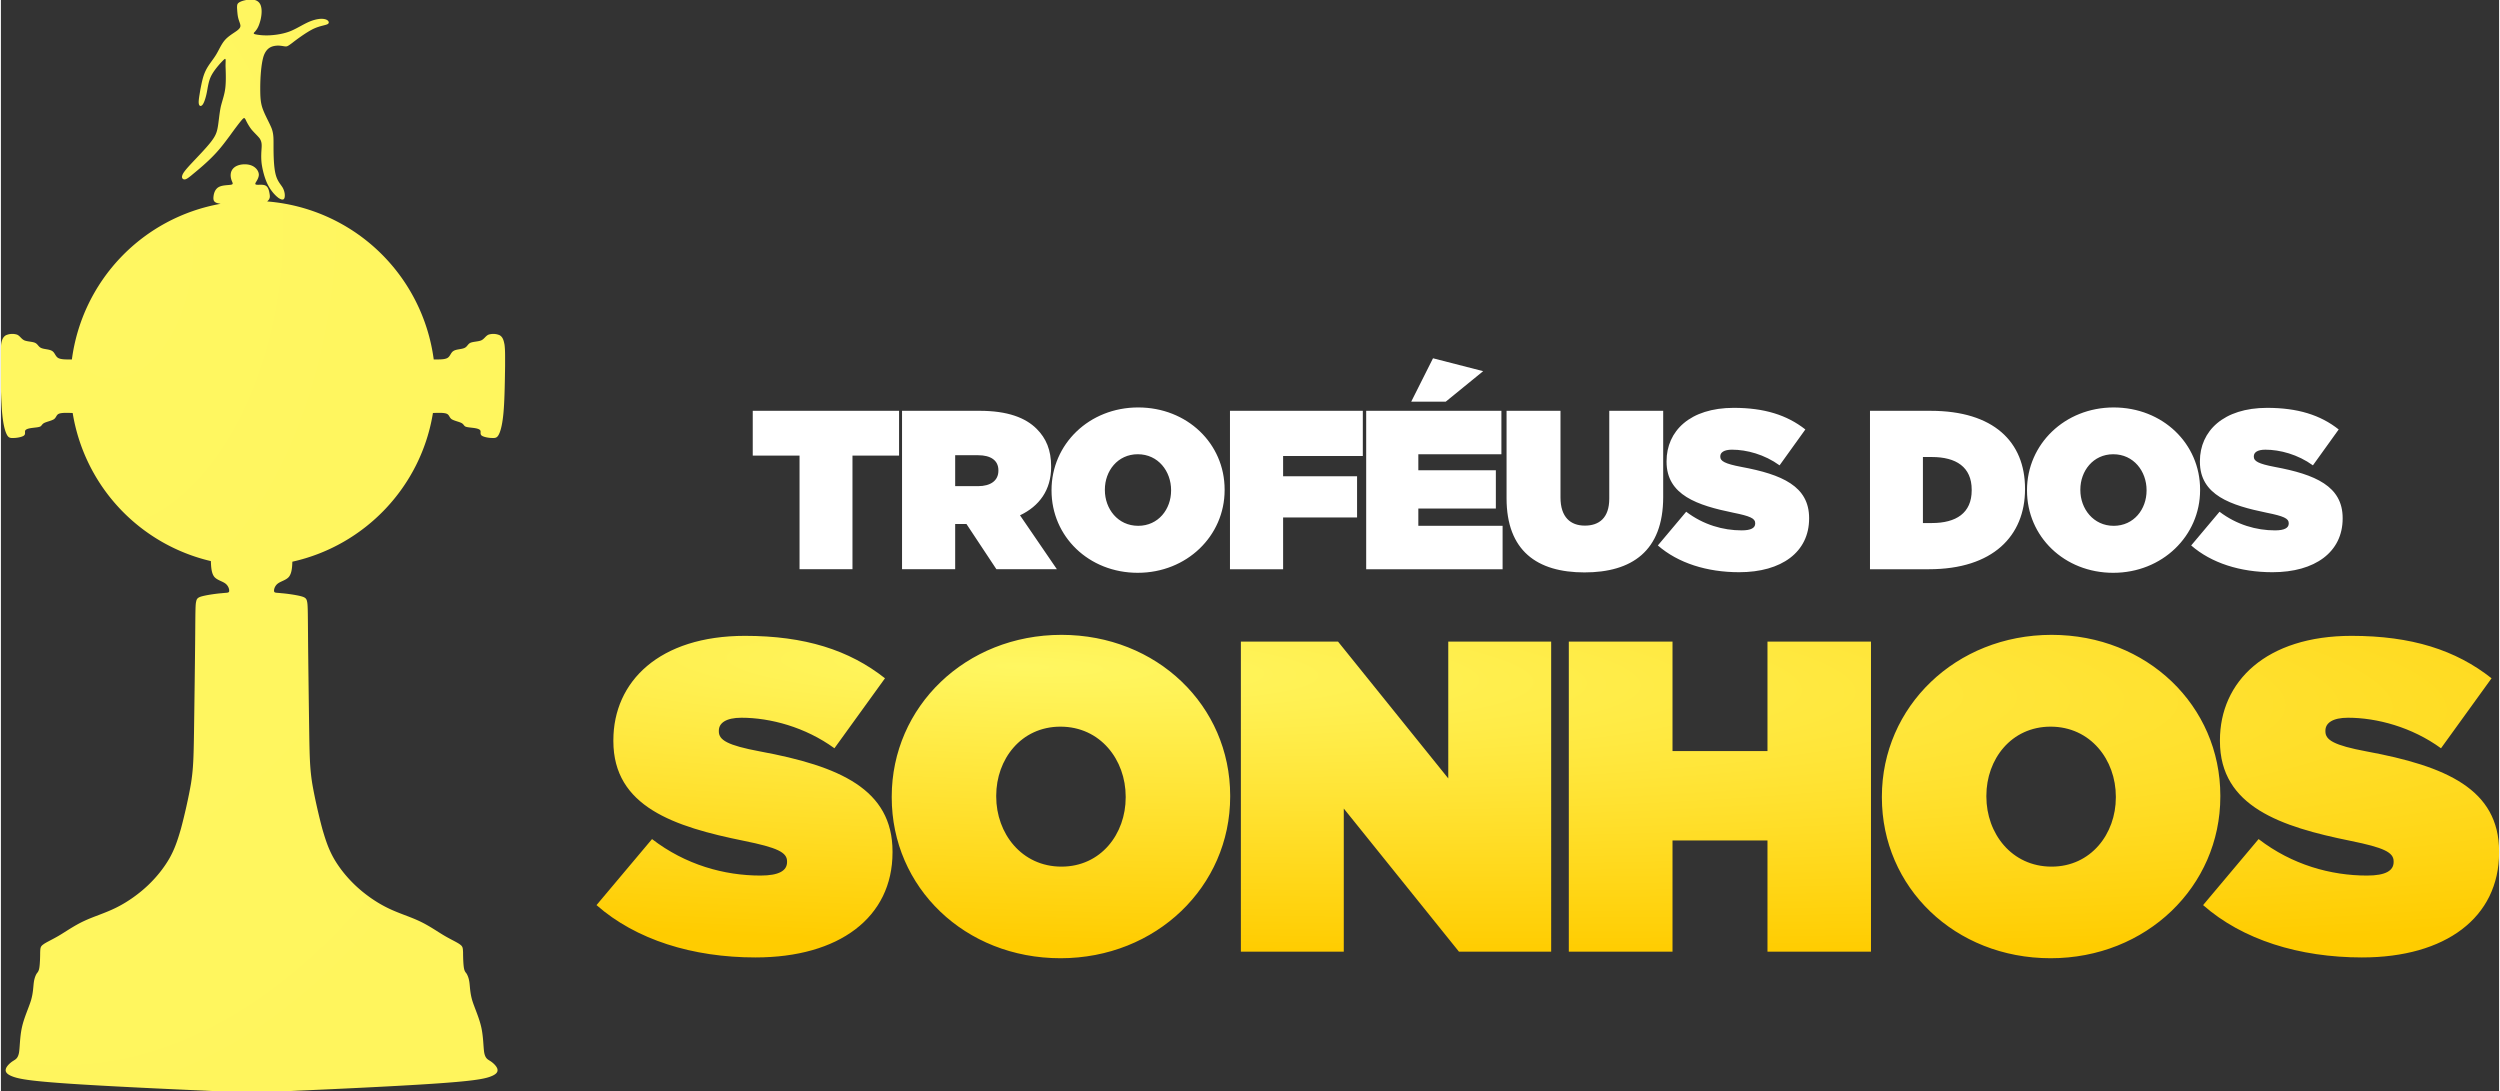 <svg xmlns="http://www.w3.org/2000/svg" xmlns:xlink="http://www.w3.org/1999/xlink" xml:space="preserve" width="126" height="55" style="shape-rendering:geometricPrecision;text-rendering:geometricPrecision;image-rendering:optimizeQuality;fill-rule:evenodd;clip-rule:evenodd" version="1.1" viewBox="0 0 126 55.04"><rect x="0" y="0" width="126" height="55.04" fill="#333333" stroke="none"/><defs><radialGradient id="id0" cx="6.1" cy="13.21" r="675.65" fx="6.1" fy="13.21" gradientTransform="matrix(.695 1.126 -.767 1.304 12 -11)" gradientUnits="userSpaceOnUse"><stop offset="0" style="stop-opacity:1;stop-color:#fff761"/><stop offset="1" style="stop-opacity:1;stop-color:#fc0"/></radialGradient><radialGradient xlink:href="#id0" id="id1" cx="51.15" cy="33.33" r="43.35" fx="51.15" fy="33.33" gradientTransform="matrix(1.378 .321 -2.309 .096 58 14)" gradientUnits="userSpaceOnUse"/><style type="text/css">.fil0,.fil1,.fil2{fill:#fff;fill-rule:nonzero}.fil1,.fil2{fill:url(#id0)}.fil1{fill:url(#id1)}</style></defs><g id="Camada_x0020_1"><g id="_2406541531840"><path d="M40.28 28.71h2.67v-5.73h2.35v-2.26h-7.38v2.26h2.36v5.73zm5.17 0h2.68v-2.28H48.7l1.51 2.28h3.05l-1.86-2.72c.97-.46 1.57-1.27 1.57-2.44v-.02c0-.83-.25-1.42-.73-1.9-.56-.56-1.46-.91-2.88-.91h-3.91v7.99zm2.68-4.19v-1.56h1.16c.62 0 1.02.25 1.02.76v.02c0 .5-.39.78-1.03.78h-1.15zm9.21 4.37c2.47 0 4.38-1.86 4.38-4.17v-.03c0-2.32-1.89-4.14-4.36-4.14-2.47 0-4.37 1.85-4.37 4.17v.02c0 2.32 1.88 4.15 4.35 4.15zm.02-2.37c-1.03 0-1.68-.86-1.68-1.8v-.03c0-.93.64-1.78 1.66-1.78 1.03 0 1.68.86 1.68 1.81v.02c0 .94-.64 1.78-1.66 1.78zm4.63 2.19h2.68V26.1h3.73v-2.08h-3.73V23h4.02v-2.28h-6.7v7.99zm6.87 0h6.88v-2.19h-4.25v-.87h3.91v-1.93h-3.91v-.81h4.19v-2.19h-6.82v7.99zm2.27-8.45h1.74l1.89-1.54-2.53-.65-1.1 2.19zm8.74 8.61c2.38 0 3.97-1.07 3.97-3.8v-4.35h-2.72v4.43c0 .97-.51 1.36-1.23 1.36s-1.23-.42-1.23-1.42v-4.37h-2.72v4.41c0 2.65 1.54 3.74 3.93 3.74zm7.8-.01c2.15 0 3.53-1.02 3.53-2.71v-.02c0-1.61-1.37-2.2-3.41-2.58-.85-.16-1.07-.3-1.07-.51v-.03c0-.19.19-.33.59-.33.74 0 1.64.24 2.4.79l1.3-1.81c-.93-.73-2.07-1.09-3.61-1.09-2.21 0-3.39 1.17-3.39 2.69v.03c0 1.69 1.57 2.2 3.37 2.57.85.17 1.1.29 1.1.52v.03c0 .21-.2.34-.68.34-.94 0-1.93-.28-2.8-.94l-1.43 1.7c1.02.89 2.48 1.35 4.1 1.35zm6.6-.15h2.97c3.23 0 4.85-1.68 4.85-4.04v-.02c0-2.37-1.59-3.93-4.76-3.93h-3.06v7.99zm2.67-2.33v-3.33h.45c1.22 0 2.01.5 2.01 1.65v.03c0 1.15-.79 1.65-2.01 1.65h-.45zm9.6 2.51c2.47 0 4.38-1.86 4.38-4.17v-.03c0-2.32-1.89-4.14-4.36-4.14-2.46 0-4.37 1.85-4.37 4.17v.02c0 2.32 1.88 4.15 4.35 4.15zm.02-2.37c-1.02 0-1.68-.86-1.68-1.8v-.03c0-.93.64-1.78 1.66-1.78 1.03 0 1.68.86 1.68 1.81v.02c0 .94-.64 1.78-1.66 1.78zm8.01 2.34c2.15 0 3.54-1.02 3.54-2.71v-.02c0-1.61-1.38-2.2-3.42-2.58-.85-.16-1.06-.3-1.06-.51v-.03c0-.19.18-.33.58-.33.74 0 1.64.24 2.4.79l1.3-1.81c-.92-.73-2.07-1.09-3.61-1.09-2.2 0-3.39 1.17-3.39 2.69v.03c0 1.69 1.57 2.2 3.37 2.57.85.17 1.11.29 1.11.52v.03c0 .21-.21.34-.69.34-.94 0-1.93-.28-2.8-.94l-1.43 1.7c1.02.89 2.48 1.35 4.1 1.35z" class="fil0"/><path d="M38.06 48.29c4.21 0 6.91-2.01 6.91-5.3v-.04c0-3.15-2.68-4.31-6.68-5.05-1.66-.31-2.08-.58-2.08-1.01v-.04c0-.38.36-.65 1.14-.65 1.45 0 3.22.47 4.69 1.54l2.55-3.53c-1.81-1.43-4.05-2.14-7.06-2.14-4.32 0-6.64 2.3-6.64 5.27v.04c0 3.31 3.08 4.32 6.59 5.03 1.68.34 2.17.58 2.17 1.03v.04c0 .43-.4.68-1.34.68-1.83 0-3.78-.54-5.47-1.84l-2.8 3.33c1.99 1.75 4.85 2.64 8.02 2.64zm15.38.04c4.83 0 8.56-3.62 8.56-8.15v-.05c0-4.53-3.69-8.11-8.51-8.11-4.83 0-8.56 3.62-8.56 8.16v.04c0 4.54 3.69 8.11 8.51 8.11zm.05-4.62c-2.01 0-3.29-1.68-3.29-3.53v-.05c0-1.83 1.25-3.48 3.24-3.48 2.01 0 3.29 1.67 3.29 3.53v.04c0 1.84-1.25 3.49-3.24 3.49zM62.54 48h5.19v-7.22L73.54 48h4.65V32.36H73v6.9l-5.56-6.9h-4.9V48zm16.54 0h5.23v-5.61h4.79V48h5.22V32.36H89.1v5.52h-4.79v-5.52h-5.23V48zm24.3.33c4.83 0 8.56-3.62 8.56-8.15v-.05c0-4.53-3.69-8.11-8.51-8.11-4.83 0-8.56 3.62-8.56 8.16v.04c0 4.54 3.68 8.11 8.51 8.11zm.05-4.62c-2.02 0-3.29-1.68-3.29-3.53v-.05c0-1.83 1.25-3.48 3.24-3.48 2.01 0 3.29 1.67 3.29 3.53v.04c0 1.84-1.26 3.49-3.24 3.49zm15.66 4.58c4.21 0 6.91-2.01 6.91-5.3v-.04c0-3.15-2.68-4.31-6.68-5.05-1.66-.31-2.08-.58-2.08-1.01v-.04c0-.38.36-.65 1.14-.65 1.45 0 3.22.47 4.69 1.54l2.55-3.53c-1.81-1.43-4.04-2.14-7.06-2.14-4.31 0-6.64 2.3-6.64 5.27v.04c0 3.31 3.09 4.32 6.59 5.03 1.68.34 2.17.58 2.17 1.03v.04c0 .43-.4.68-1.34.68-1.83 0-3.78-.54-5.47-1.84l-2.8 3.33c1.99 1.75 4.85 2.64 8.02 2.64z" class="fil1"/><path d="M21.83 18.13a9.21 9.21 0 0 0-8.4-7.97c.04-.04.09-.08.11-.14.03-.06.03-.13.01-.25-.02-.13-.06-.31-.17-.39-.11-.08-.29-.06-.4-.06-.12 0-.17-.01-.14-.09.04-.08.16-.23.17-.41 0-.17-.12-.36-.34-.46-.22-.1-.53-.09-.73-.01-.21.08-.31.23-.34.37-.03.15 0 .28.04.39.04.1.08.16.02.19-.05.03-.21.03-.37.05-.16.02-.32.06-.42.18-.1.11-.14.28-.15.41-.01.12.01.2.08.25.06.05.17.07.28.09a9.192 9.192 0 0 0-7.5 7.85c-.28 0-.55.01-.7-.08-.14-.09-.16-.27-.3-.35-.14-.09-.4-.08-.55-.15-.14-.06-.17-.2-.31-.26-.13-.06-.38-.06-.53-.12-.16-.07-.22-.22-.37-.29a.8.8 0 0 0-.57.03c-.15.09-.21.25-.24.47 0 .04-.01.08-.01.13v2.07c.01.39.03.78.05 1.1.05.65.14 1.01.23 1.2.09.2.18.22.36.21.17 0 .43-.05.52-.12.1-.08.03-.19.07-.26.05-.08.21-.11.37-.13.16-.02.31-.03.39-.07.08-.05.08-.12.2-.18.12-.06.37-.11.49-.19.12-.09.11-.21.24-.27.14-.06.42-.05.7-.04a9.184 9.184 0 0 0 6.97 7.47c.01.31.03.61.17.79.14.17.4.22.56.34.16.12.21.31.19.4-.02.08-.12.06-.38.09-.26.02-.68.08-.93.14-.25.06-.32.12-.35.27-.04.16-.04.42-.05 1.68-.01 1.25-.04 3.51-.06 4.89-.02 1.38-.04 1.89-.15 2.6-.12.71-.33 1.63-.51 2.3-.19.66-.34 1.07-.59 1.51-.25.43-.6.89-1.06 1.33-.45.43-1.02.84-1.58 1.12-.57.29-1.14.45-1.65.69-.5.23-.93.54-1.29.75-.36.21-.64.33-.78.44-.14.1-.14.18-.15.4 0 .22-.01.57-.04.76-.03.19-.08.23-.14.31-.05.09-.11.22-.14.44-.03.22-.03.52-.14.9-.12.39-.35.87-.46 1.37-.11.5-.1 1.02-.15 1.29-.06.28-.17.32-.31.41-.14.09-.31.25-.35.39-.04.15.04.28.38.4s.94.22 2.87.35c1.92.13 5.18.28 6.82.35.37.02.65.03.88.03h2.89c.23 0 .51-.01.88-.03 1.64-.07 4.9-.22 6.82-.35 1.93-.13 2.53-.23 2.87-.35.34-.12.42-.25.38-.4-.04-.14-.21-.3-.35-.39-.14-.09-.25-.13-.31-.41-.05-.27-.04-.79-.15-1.29-.11-.5-.34-.98-.46-1.37-.11-.38-.11-.68-.14-.9-.03-.22-.09-.35-.14-.44-.06-.08-.11-.12-.14-.31-.03-.19-.04-.54-.04-.76-.01-.22-.01-.3-.15-.4-.14-.11-.42-.23-.78-.44-.36-.21-.79-.52-1.29-.75-.51-.24-1.08-.4-1.65-.69-.56-.28-1.13-.69-1.58-1.12-.46-.44-.81-.9-1.06-1.33-.25-.44-.4-.85-.59-1.51-.18-.67-.39-1.59-.51-2.3-.11-.71-.13-1.22-.15-2.6-.02-1.38-.05-3.64-.06-4.89-.01-1.26-.01-1.52-.05-1.68-.03-.15-.1-.21-.35-.27-.25-.06-.67-.12-.93-.14-.26-.03-.36-.01-.38-.09-.02-.09.03-.28.19-.4s.42-.17.56-.34c.14-.18.16-.47.17-.76 3.65-.81 6.49-3.78 7.09-7.5.28-.01.56-.02.7.04.13.06.12.18.24.27.12.08.37.13.49.19s.12.13.2.18c.08.04.23.05.39.07.16.02.32.05.37.13.04.07-.03.18.07.26.09.07.35.12.52.12.18.01.27-.01.36-.21.09-.19.18-.55.23-1.2.05-.65.06-1.6.07-2.21v-.48c0-.29-.01-.47-.03-.61-.04-.22-.09-.38-.24-.47a.8.8 0 0 0-.57-.03c-.15.07-.21.22-.37.29-.15.06-.4.06-.54.12-.13.06-.16.2-.3.26-.15.07-.41.06-.55.15-.14.08-.16.26-.3.35-.15.09-.42.08-.7.08zM13.08 4.45c0-.49.04-1.21.17-1.62.14-.4.38-.49.59-.52.21-.03.39.02.49.03.1.01.13 0 .37-.18.23-.18.69-.52 1.05-.7.36-.17.63-.18.74-.25.1-.07.03-.2-.14-.24-.18-.05-.46-.01-.76.11s-.61.33-.96.48c-.34.14-.72.2-1.05.22-.33.02-.62-.02-.75-.05-.12-.03-.08-.07-.01-.14.07-.08.16-.2.23-.43.08-.23.13-.57.08-.79-.04-.22-.17-.33-.33-.37h-.43c-.01 0-.03.01-.04.01-.15.03-.28.08-.35.14-.06.05-.07.11-.07.25.01.14.02.35.06.51.04.16.1.28.11.37.01.09-.04.17-.19.28-.15.11-.42.26-.6.47-.18.21-.29.49-.45.75-.16.26-.38.5-.52.8-.14.29-.2.64-.26.94-.05.31-.1.56-.08.7.02.14.11.17.2.05.08-.11.16-.37.21-.63.05-.26.08-.52.2-.78.12-.25.33-.5.47-.66.15-.16.23-.24.25-.23.04.01.02.1.02.37.01.27.03.73-.01 1.08-.04.36-.15.63-.23.96-.07.33-.1.73-.15 1.02-.05.28-.11.45-.35.76s-.67.75-.96 1.06c-.29.31-.44.49-.48.62-.05.13.02.21.11.21.08 0 .18-.06.45-.29.27-.22.71-.59 1.04-.94.33-.34.56-.66.8-.98.23-.32.47-.64.6-.79.12-.14.14-.11.2 0 .05.11.15.3.28.47.14.17.32.33.42.46.09.14.11.26.1.45-.01.2-.04.47 0 .82.05.35.16.78.33 1.1.17.32.38.53.53.64.16.1.25.1.29 0 .04-.11.02-.32-.08-.51-.1-.18-.28-.33-.37-.71-.09-.37-.1-.97-.1-1.37 0-.41.01-.62-.09-.91-.11-.28-.32-.64-.44-.96-.12-.31-.14-.59-.14-1.08zm8.79 13.99-.02-.22c0 .08.01.15.02.22zm-.03-.22c0-.03 0-.06-.01-.09.01.03.01.06.01.09z" class="fil2"/></g></g></svg>